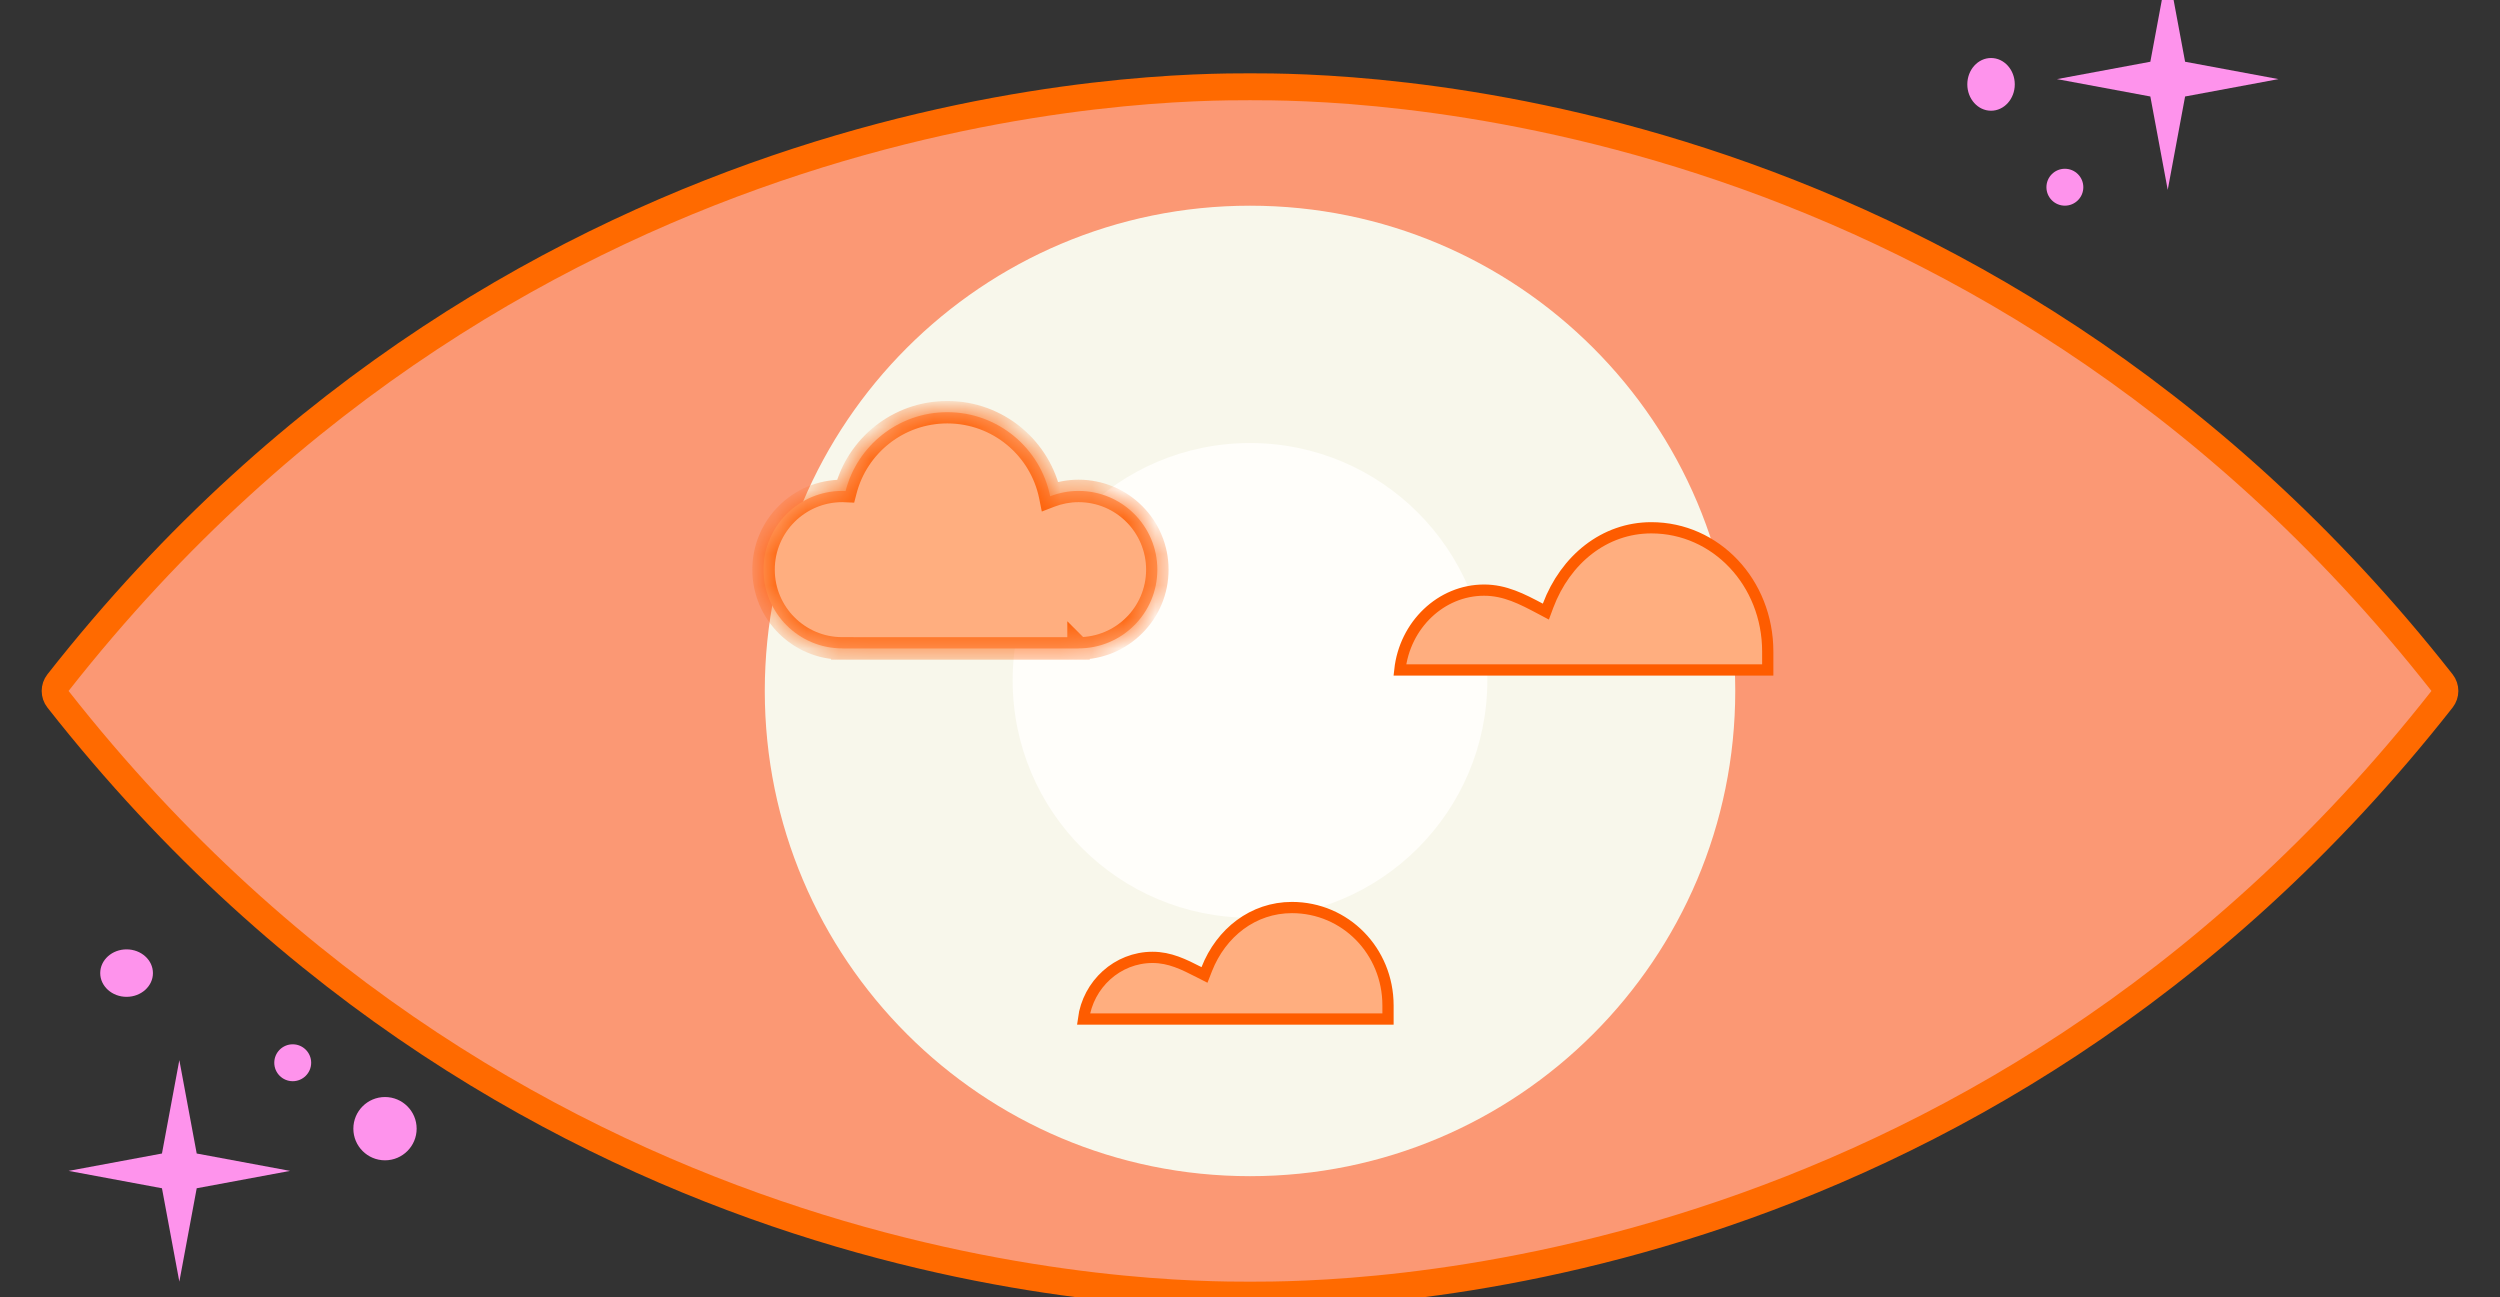 <svg width="79" height="41" viewBox="0 0 79 41" fill="none" xmlns="http://www.w3.org/2000/svg">
<rect x="0" y="0" width="79" height="41" fill="#333333" stroke="none"/>
<g clip-path="url(#clip0_31_1504)">
<path d="M39.5 2.742C42.198 2.742 62.375 2.744 77.168 21.571C77.289 21.725 77.289 21.943 77.168 22.097C62.375 40.924 42.198 40.926 39.5 40.926C36.8 40.926 16.625 40.923 1.833 22.097C1.712 21.943 1.712 21.725 1.833 21.571C16.625 2.744 36.8 2.742 39.5 2.742Z" fill="#FB9874" stroke="#FF6A00" stroke-width="0.85" stroke-linecap="round" stroke-linejoin="round"/>
<path d="M39.5 37.167C47.969 37.167 54.834 30.302 54.834 21.833C54.834 13.365 47.969 6.5 39.5 6.5C31.032 6.5 24.167 13.365 24.167 21.833C24.167 30.302 31.032 37.167 39.5 37.167Z" fill="#F8F7EB"/>
<path d="M39.5 29C43.642 29 47 25.642 47 21.5C47 17.358 43.642 14 39.5 14C35.358 14 32 17.358 32 21.5C32 25.642 35.358 29 39.5 29Z" fill="#FFFEFA"/>
<mask id="path-4-inside-1_31_1504" fill="white">
<path d="M29.935 13.025C31.54 13.025 32.879 14.166 33.185 15.682C33.464 15.574 33.766 15.513 34.083 15.513C35.457 15.513 36.572 16.627 36.572 18.001C36.572 19.375 35.457 20.489 34.083 20.489L34.082 20.488V20.491H26.616V20.489C25.242 20.489 24.128 19.375 24.128 18.001C24.128 16.627 25.242 15.513 26.616 15.513C26.651 15.513 26.686 15.516 26.72 15.518C27.087 14.085 28.387 13.025 29.935 13.025Z"/>
</mask>
<path d="M29.935 13.025C31.54 13.025 32.879 14.166 33.185 15.682C33.464 15.574 33.766 15.513 34.083 15.513C35.457 15.513 36.572 16.627 36.572 18.001C36.572 19.375 35.457 20.489 34.083 20.489L34.082 20.488V20.491H26.616V20.489C25.242 20.489 24.128 19.375 24.128 18.001C24.128 16.627 25.242 15.513 26.616 15.513C26.651 15.513 26.686 15.516 26.72 15.518C27.087 14.085 28.387 13.025 29.935 13.025Z" fill="#FFAE7F"/>
<path d="M29.935 13.025L29.935 12.671H29.935V13.025ZM33.185 15.682L32.838 15.752L32.921 16.165L33.314 16.013L33.185 15.682ZM34.083 15.513L34.083 15.158L34.083 15.158L34.083 15.513ZM36.572 18.001L36.927 18.001L36.927 18.001L36.572 18.001ZM34.083 20.489L33.832 20.74L33.936 20.844H34.083V20.489ZM34.082 20.488L34.333 20.237L33.727 19.631V20.488H34.082ZM34.082 20.491V20.846H34.437V20.491H34.082ZM26.616 20.491H26.261V20.846H26.616V20.491ZM26.616 20.489H26.971V20.134L26.616 20.134L26.616 20.489ZM24.128 18.001L23.773 18.001V18.001H24.128ZM26.616 15.513L26.616 15.158L26.616 15.158L26.616 15.513ZM26.72 15.518L26.705 15.872L26.992 15.884L27.064 15.606L26.72 15.518ZM29.935 13.025L29.934 13.38C31.368 13.38 32.564 14.399 32.838 15.752L33.185 15.682L33.533 15.611C33.194 13.934 31.713 12.671 29.935 12.671L29.935 13.025ZM33.185 15.682L33.314 16.013C33.554 15.92 33.812 15.868 34.083 15.868L34.083 15.513L34.083 15.158C33.72 15.158 33.375 15.228 33.057 15.351L33.185 15.682ZM34.083 15.513V15.868C35.262 15.868 36.217 16.823 36.217 18.001L36.572 18.001L36.927 18.001C36.927 16.43 35.653 15.158 34.083 15.158V15.513ZM36.572 18.001H36.217C36.217 19.179 35.262 20.134 34.083 20.134V20.489V20.844C35.653 20.844 36.927 19.572 36.927 18.001H36.572ZM34.083 20.489L34.334 20.238L34.333 20.237L34.082 20.488L33.831 20.739L33.832 20.74L34.083 20.489ZM34.082 20.488H33.727V20.491H34.082H34.437V20.488H34.082ZM34.082 20.491V20.136H26.616V20.491V20.846H34.082V20.491ZM26.616 20.491H26.971V20.489H26.616H26.261V20.491H26.616ZM26.616 20.489L26.616 20.134C25.438 20.134 24.483 19.179 24.483 18.001H24.128H23.773C23.773 19.571 25.046 20.844 26.616 20.844L26.616 20.489ZM24.128 18.001L24.483 18.001C24.483 16.823 25.438 15.868 26.616 15.868L26.616 15.513L26.616 15.158C25.046 15.158 23.773 16.431 23.773 18.001L24.128 18.001ZM26.616 15.513V15.868C26.646 15.868 26.638 15.87 26.705 15.872L26.72 15.518L26.734 15.163C26.733 15.163 26.656 15.158 26.616 15.158V15.513ZM26.72 15.518L27.064 15.606C27.391 14.326 28.553 13.38 29.935 13.38V13.025V12.671C28.221 12.671 26.782 13.843 26.376 15.43L26.72 15.518Z" fill="#FE5C00" mask="url(#path-4-inside-1_31_1504)"/>
<path d="M52.182 16.678C54.217 16.678 55.861 18.406 55.861 20.591V21.171H44.235C44.39 19.748 45.536 18.648 46.897 18.648C47.56 18.648 48.094 18.927 48.67 19.232L48.849 19.327L48.919 19.139C49.47 17.678 50.699 16.678 52.182 16.678Z" fill="#FFAE7F" stroke="#FE5C00" stroke-width="0.355"/>
<path d="M40.825 28.678C42.51 28.678 43.861 30.049 43.861 31.773V32.201H34.238C34.383 31.104 35.31 30.253 36.42 30.253C36.967 30.253 37.407 30.474 37.887 30.719L38.062 30.808L38.133 30.626C38.587 29.471 39.599 28.678 40.825 28.678Z" fill="#FFAE7F" stroke="#FE5C00" stroke-width="0.355"/>
<circle cx="12.166" cy="35.666" r="1" fill="#FE93EC"/>
<ellipse cx="62.917" cy="2.666" rx="0.75" ry="0.833" fill="#FE93EC"/>
<ellipse cx="4" cy="30.75" rx="0.833" ry="0.75" fill="#FE93EC"/>
<circle cx="65.25" cy="5.916" r="0.583" fill="#FE93EC"/>
<circle cx="9.25" cy="33.583" r="0.583" fill="#FE93EC"/>
<path d="M5.667 33.5L6.216 36.451L9.167 37L6.216 37.549L5.667 40.5L5.118 37.549L2.167 37L5.118 36.451L5.667 33.5Z" fill="#FE93EC"/>
<path d="M72 2.5L69.049 3.049L68.5 6L67.951 3.049L65 2.5L67.951 1.951L68.5 -1L69.049 1.951L72 2.5Z" fill="#FE93EC"/>
</g>
<defs>
<clipPath id="clip0_31_1504">
<rect width="79" height="41" fill="white"/>
</clipPath>
</defs>
</svg>
